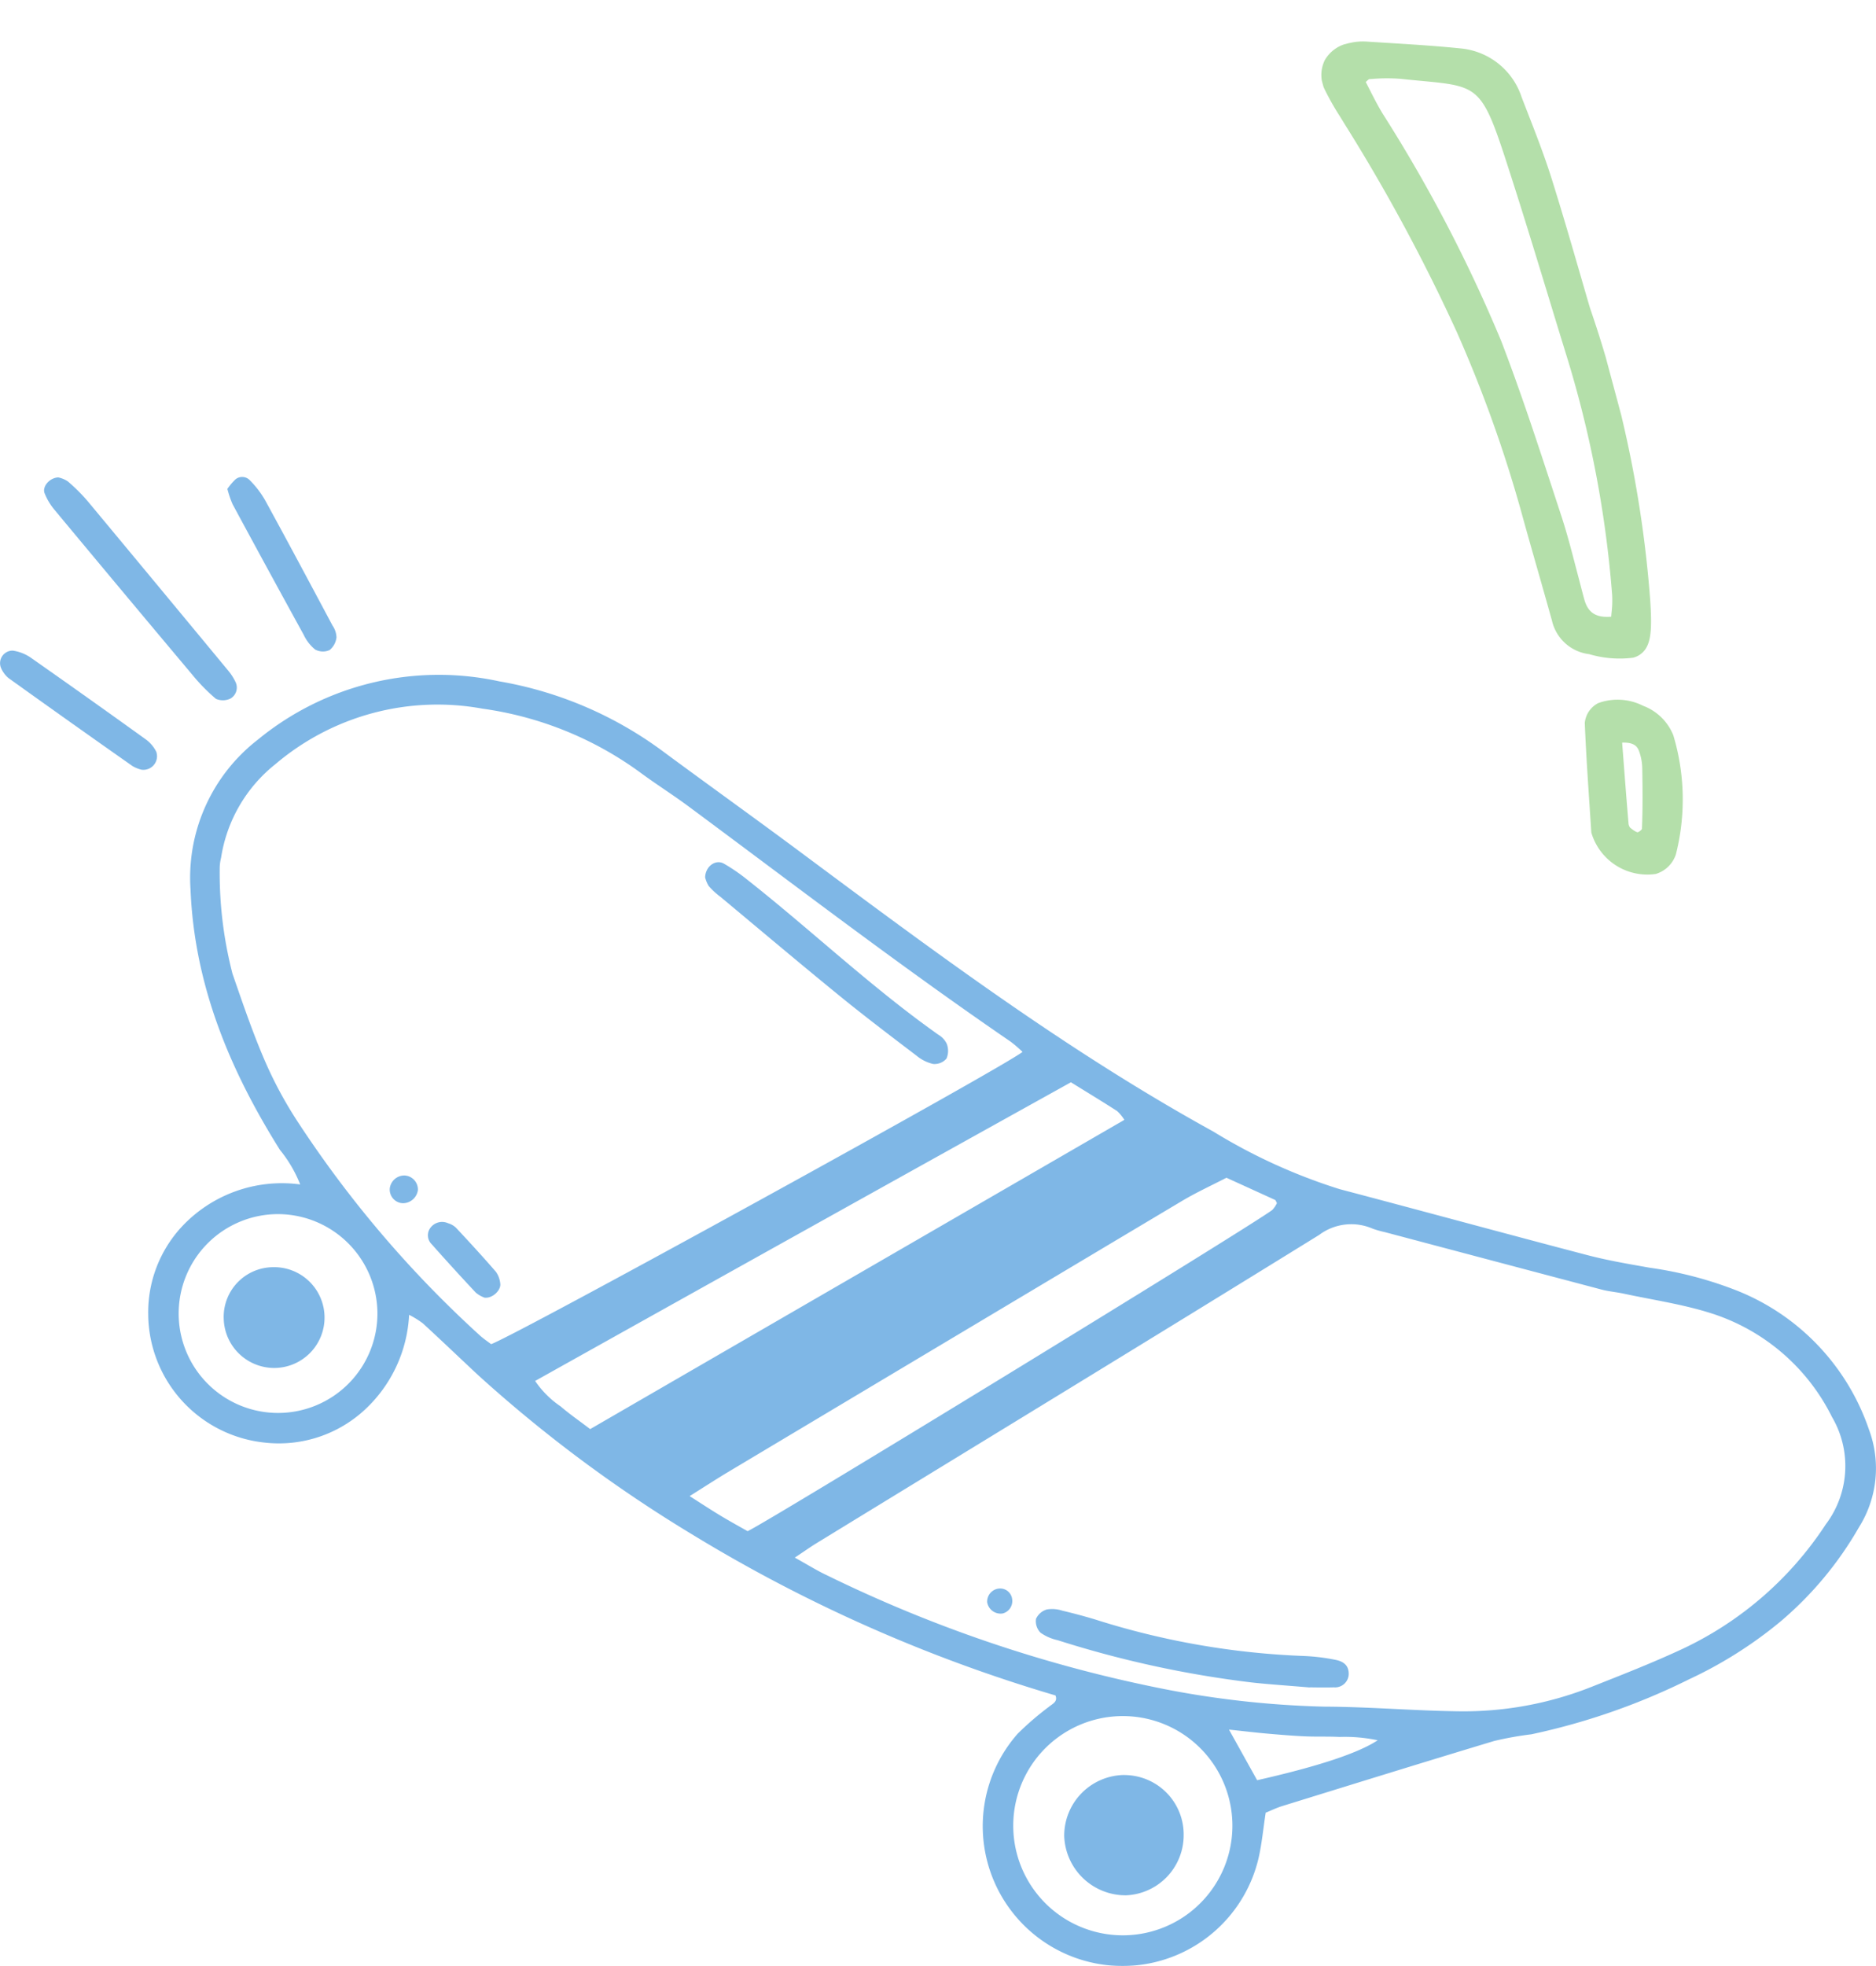 <?xml version="1.0" encoding="UTF-8"?>
<svg xmlns="http://www.w3.org/2000/svg" xmlns:xlink="http://www.w3.org/1999/xlink" width="101.543" height="106.372" viewBox="0 0 101.543 106.372">
  <defs>
    <clipPath id="clip-path">
      <rect id="Rectangle_2557" data-name="Rectangle 2557" width="10.965" height="47.715" fill="#43b02a"></rect>
    </clipPath>
    <clipPath id="clip-path-2">
      <rect id="Rectangle_2580" data-name="Rectangle 2580" width="101.543" height="80.564" fill="#0070ce"></rect>
    </clipPath>
  </defs>
  <g id="Group_1649" data-name="Group 1649" transform="translate(-9.847 -4821.466)">
    <g id="Group_1595" data-name="Group 1595" transform="matrix(-0.966, 0.259, -0.259, -0.966, 103.935, 4867.555)" opacity="0.4">
      <g id="Group_1594" data-name="Group 1594" transform="translate(0 0)" clip-path="url(#clip-path)">
        <path id="Path_2558" data-name="Path 2558" d="M10.558,35.511a1.909,1.909,0,0,1-1.584.583,3.143,3.143,0,0,1-.845-.145l-1.061-.357c-1.251-.42-2.544-.853-3.8-1.332a3.846,3.846,0,0,1-2.516-3.41q-.044-.407-.089-.815C.526,28.788.383,27.5.327,26.219.244,24.3.205,22.385.171,20.7.158,20.051.146,19.441.132,18.88A63.038,63.038,0,0,1,1.074,2.787c.311-1.57.568-2.37,1.18-2.67A1.169,1.169,0,0,1,2.78,0,5.8,5.8,0,0,1,5.022.8,2.358,2.358,0,0,1,6.5,3.079c.009.925.023,1.851.038,2.776.018,1.115.036,2.269.043,3.4a71.15,71.15,0,0,0,.846,10.207,97.546,97.546,0,0,0,2.954,12.468c.045.154.091.307.137.46a14.643,14.643,0,0,1,.407,1.557,1.808,1.808,0,0,1-.368,1.559M4.506,5.277c0-.5.01-1.018.007-1.526,0-.762-.346-1.151-1.164-1.3l-.073.2a5.645,5.645,0,0,0-.277.9A59.294,59.294,0,0,0,2.02,16.516q.064,1.693.12,3.387c.089,2.592.181,5.273.32,7.905.219,4.153.452,4.239,3.3,5.3.322.119.675.25,1.062.4a9.588,9.588,0,0,0,1.526.4l.128.026c.033-.012.1-.043.148-.069l.064-.031c-.029-.134-.058-.27-.087-.407-.1-.48-.206-.975-.343-1.453A80.368,80.368,0,0,1,5.235,18.394c-.31-2.948-.473-5.957-.631-8.868L4.542,8.391C4.485,7.352,4.5,6.3,4.506,5.277" transform="translate(0 11.616)" fill="#43b02a"></path>
        <path id="Path_2559" data-name="Path 2559" d="M5.4,4.368c-.289,1.467-.589,2.983-.933,4.515a1.35,1.35,0,0,1-.982.85,3.063,3.063,0,0,1-2.311-.772A2.83,2.83,0,0,1,.011,7,12.065,12.065,0,0,1,1.548.735,1.642,1.642,0,0,1,2.832,0l.055,0A3.157,3.157,0,0,1,5.659,3.035v.035L5.653,3.1c-.082.412-.166.834-.251,1.265M3.562,2.775c-.227-.318-.327-.346-.332-.347a.529.529,0,0,0-.266.113c-.344,1.1-.63,2.216-.866,3.166a2.849,2.849,0,0,0-.077.911c.023.278.107.56.768.715l.142-.758c.23-1.225.447-2.383.656-3.549a.433.433,0,0,0-.026-.252" transform="translate(1.752 0)" fill="#43b02a"></path>
      </g>
    </g>
    <g id="Group_1643" data-name="Group 1643" transform="translate(9.847 4847.273)" opacity="0.5">
      <g id="Group_1642" data-name="Group 1642" clip-path="url(#clip-path-2)">
        <path id="Path_2658" data-name="Path 2658" d="M8.228,66.694a7.414,7.414,0,0,0-6.449,2.328A6.814,6.814,0,0,0,0,73.727a7.033,7.033,0,0,0,6.343,6.939,6.844,6.844,0,0,0,5.379-1.78,7.51,7.51,0,0,0,2.4-5.137,5.079,5.079,0,0,1,.742.459c1.01.929,2,1.877,3.006,2.815A74.748,74.748,0,0,0,29.408,85.61a82.461,82.461,0,0,0,19.7,8.733c.136.34-.156.45-.366.623a16.257,16.257,0,0,0-1.682,1.45,7.565,7.565,0,1,0,13.045,6.713c.175-.775.249-1.573.381-2.441.275-.111.576-.259.892-.358,3.821-1.182,7.641-2.368,11.471-3.522a18.121,18.121,0,0,1,2.017-.362,36.062,36.062,0,0,0,8.553-2.984,22.894,22.894,0,0,0,4.917-3.106A19.1,19.1,0,0,0,92.6,85.241a5.987,5.987,0,0,0,.543-5.276,12.393,12.393,0,0,0-7.081-7.5A20.75,20.75,0,0,0,81.271,71.2c-1.124-.2-2.254-.389-3.357-.678-4.476-1.172-8.94-2.392-13.415-3.571a30.412,30.412,0,0,1-6.841-3.115c-7.942-4.373-15.175-9.785-22.424-15.176-2.432-1.808-4.9-3.573-7.335-5.372A20.767,20.767,0,0,0,19,39.472,15.423,15.423,0,0,0,5.943,42.621,9.448,9.448,0,0,0,2.29,50.729C2.5,55.924,4.42,60.5,7.127,64.82a7.068,7.068,0,0,1,1.1,1.874M35,86.885c.526-.35.849-.581,1.188-.788,9.068-5.55,18.148-11.079,27.19-16.67a2.9,2.9,0,0,1,2.887-.345,4.976,4.976,0,0,0,.659.189q5.878,1.56,11.757,3.115c.385.1.788.132,1.179.216,1.562.336,3.157.567,4.676,1.043a11.035,11.035,0,0,1,6.605,5.635,5.239,5.239,0,0,1-.337,5.805,18.829,18.829,0,0,1-7.8,6.76c-1.6.744-3.255,1.39-4.9,2.041A18.761,18.761,0,0,1,70.888,95.2c-2.4-.032-4.8-.241-7.2-.25a51.446,51.446,0,0,1-9.182-1.051A74.016,74.016,0,0,1,36.715,87.83c-.509-.238-.989-.541-1.717-.945M47.324,59.523c-1.256.965-27.306,15.28-28.763,15.813-.189-.146-.424-.3-.63-.491A60.042,60.042,0,0,1,8.067,63.263a22.023,22.023,0,0,1-1.778-3.317c-.652-1.519-1.186-3.091-1.727-4.655a21.775,21.775,0,0,1-.691-5.762,2.363,2.363,0,0,1,.073-.507,8.024,8.024,0,0,1,2.944-5.071,13.549,13.549,0,0,1,11.209-3,18.863,18.863,0,0,1,8.493,3.423c.871.647,1.793,1.224,2.665,1.871,5.783,4.286,11.5,8.667,17.44,12.733a7.3,7.3,0,0,1,.628.543m-23.4,20.411c-.618-.471-1.134-.826-1.605-1.232a5.124,5.124,0,0,1-1.374-1.374c9.715-5.43,19.329-10.789,29-16.16.863.534,1.688,1.036,2.5,1.556a2.4,2.4,0,0,1,.393.477L23.919,79.934m5.386,3.624c.855-.536,1.465-.934,2.09-1.308q12.278-7.337,24.562-14.663c.776-.462,1.6-.839,2.405-1.255q1.317.6,2.633,1.2c.037.017.051.084.1.171a1.369,1.369,0,0,1-.259.378c-1.4,1.033-27.4,16.941-28.393,17.374-.451-.257-.95-.53-1.436-.822s-.959-.6-1.7-1.076M52.79,107.322a5.931,5.931,0,1,1-.073-11.862,5.931,5.931,0,1,1,.073,11.862M12.407,73.632A5.379,5.379,0,1,1,7.055,68.3a5.393,5.393,0,0,1,5.352,5.336m47.62,25.3L58.5,96.191c.835.089,1.45.163,2.067.217.68.06,1.361.117,2.043.148.626.028,1.255,0,1.881.033a8.581,8.581,0,0,1,2.058.18c-1.076.707-3.249,1.418-6.522,2.16" transform="translate(8.022 -28.413)" fill="#0070ce"></path>
        <path id="Path_2659" data-name="Path 2659" d="M323.912.1c-.5.011-.895.509-.756.857a3.279,3.279,0,0,0,.513.868q3.715,4.47,7.454,8.919a10.225,10.225,0,0,0,1.306,1.337.956.956,0,0,0,.778-.01.686.686,0,0,0,.291-.884,2.87,2.87,0,0,0-.359-.578Q329.326,6,325.5,1.4A9.609,9.609,0,0,0,324.414.316a1.452,1.452,0,0,0-.5-.212" transform="translate(-320.742 -0.075)" fill="#0070ce"></path>
        <path id="Path_2660" data-name="Path 2660" d="M303.454.646a5.449,5.449,0,0,0,.284.833q1.91,3.539,3.848,7.063a2.262,2.262,0,0,0,.617.795.885.885,0,0,0,.782.031,1.028,1.028,0,0,0,.375-.689,1.186,1.186,0,0,0-.213-.636c-1.208-2.265-2.417-4.53-3.649-6.782a5.17,5.17,0,0,0-.821-1.075.572.572,0,0,0-.783-.057,3.314,3.314,0,0,0-.44.517" transform="translate(-291.147 0)" fill="#0070ce"></path>
        <path id="Path_2661" data-name="Path 2661" d="M346.469,40.651a.736.736,0,0,0,.772-.974,1.849,1.849,0,0,0-.531-.643q-3.133-2.256-6.294-4.471a2.322,2.322,0,0,0-.936-.358.678.678,0,0,0-.637.949,1.477,1.477,0,0,0,.4.536q3.347,2.4,6.716,4.764a1.819,1.819,0,0,0,.506.2" transform="translate(-338.783 -24.808)" fill="#0070ce"></path>
        <path id="Path_2662" data-name="Path 2662" d="M118.74,227.279c.174,0,.744.016,1.313,0a.739.739,0,0,0,.8-.706c.009-.417-.207-.687-.73-.785a10.835,10.835,0,0,0-1.695-.206,42.409,42.409,0,0,1-11.257-1.962c-.6-.183-1.207-.345-1.817-.489a1.77,1.77,0,0,0-.84-.066.927.927,0,0,0-.588.509.889.889,0,0,0,.244.748,2.554,2.554,0,0,0,.929.406,56.934,56.934,0,0,0,10.51,2.288c.907.1,1.818.158,3.126.269" transform="translate(-47.85 -161.787)" fill="#0070ce"></path>
        <path id="Path_2663" data-name="Path 2663" d="M170.259,219.763a.738.738,0,0,0,.834.612.689.689,0,0,0,.523-.739.654.654,0,0,0-.649-.614.71.71,0,0,0-.708.742" transform="translate(-116.827 -158.879)" fill="#0070ce"></path>
        <path id="Path_2664" data-name="Path 2664" d="M182.923,76.736a1.535,1.535,0,0,0,.2.487,3.961,3.961,0,0,0,.626.576c2.145,1.788,4.279,3.59,6.444,5.354,1.369,1.116,2.778,2.182,4.184,3.252a2.134,2.134,0,0,0,.9.443.86.86,0,0,0,.712-.293,1.062,1.062,0,0,0,.018-.791,1.129,1.129,0,0,0-.449-.494c-3.638-2.57-6.867-5.646-10.359-8.4a9.752,9.752,0,0,0-1.264-.866c-.422-.236-.975.113-1.01.727" transform="translate(-144.758 -55.084)" fill="#0070ce"></path>
        <path id="Path_2665" data-name="Path 2665" d="M274.228,150.916c.449.052.912-.429.849-.773a1.341,1.341,0,0,0-.233-.625c-.7-.808-1.427-1.6-2.156-2.379a1.041,1.041,0,0,0-.433-.25.787.787,0,0,0-.925.206.673.673,0,0,0,.031.925q1.179,1.328,2.393,2.624a1.559,1.559,0,0,0,.474.272" transform="translate(-248 -106.509)" fill="#0070ce"></path>
        <path id="Path_2666" data-name="Path 2666" d="M287.4,138.356a.738.738,0,0,0,.706.79.822.822,0,0,0,.816-.711.758.758,0,0,0-.715-.789.794.794,0,0,0-.808.71" transform="translate(-266.303 -99.849)" fill="#0070ce"></path>
        <path id="Path_2667" data-name="Path 2667" d="M139.7,255.776a3.286,3.286,0,0,0-3.244,3.3,3.325,3.325,0,0,0,3.345,3.211,3.255,3.255,0,0,0,3.121-3.229,3.217,3.217,0,0,0-3.222-3.279" transform="translate(-78.853 -185.542)" fill="#0070ce"></path>
        <path id="Path_2668" data-name="Path 2668" d="M305.948,158.462a2.735,2.735,0,0,0,2.733,2.7,2.727,2.727,0,1,0-.076-5.453,2.69,2.69,0,0,0-2.658,2.755" transform="translate(-293.839 -112.951)" fill="#0070ce"></path>
      </g>
    </g>
  </g>
</svg>
